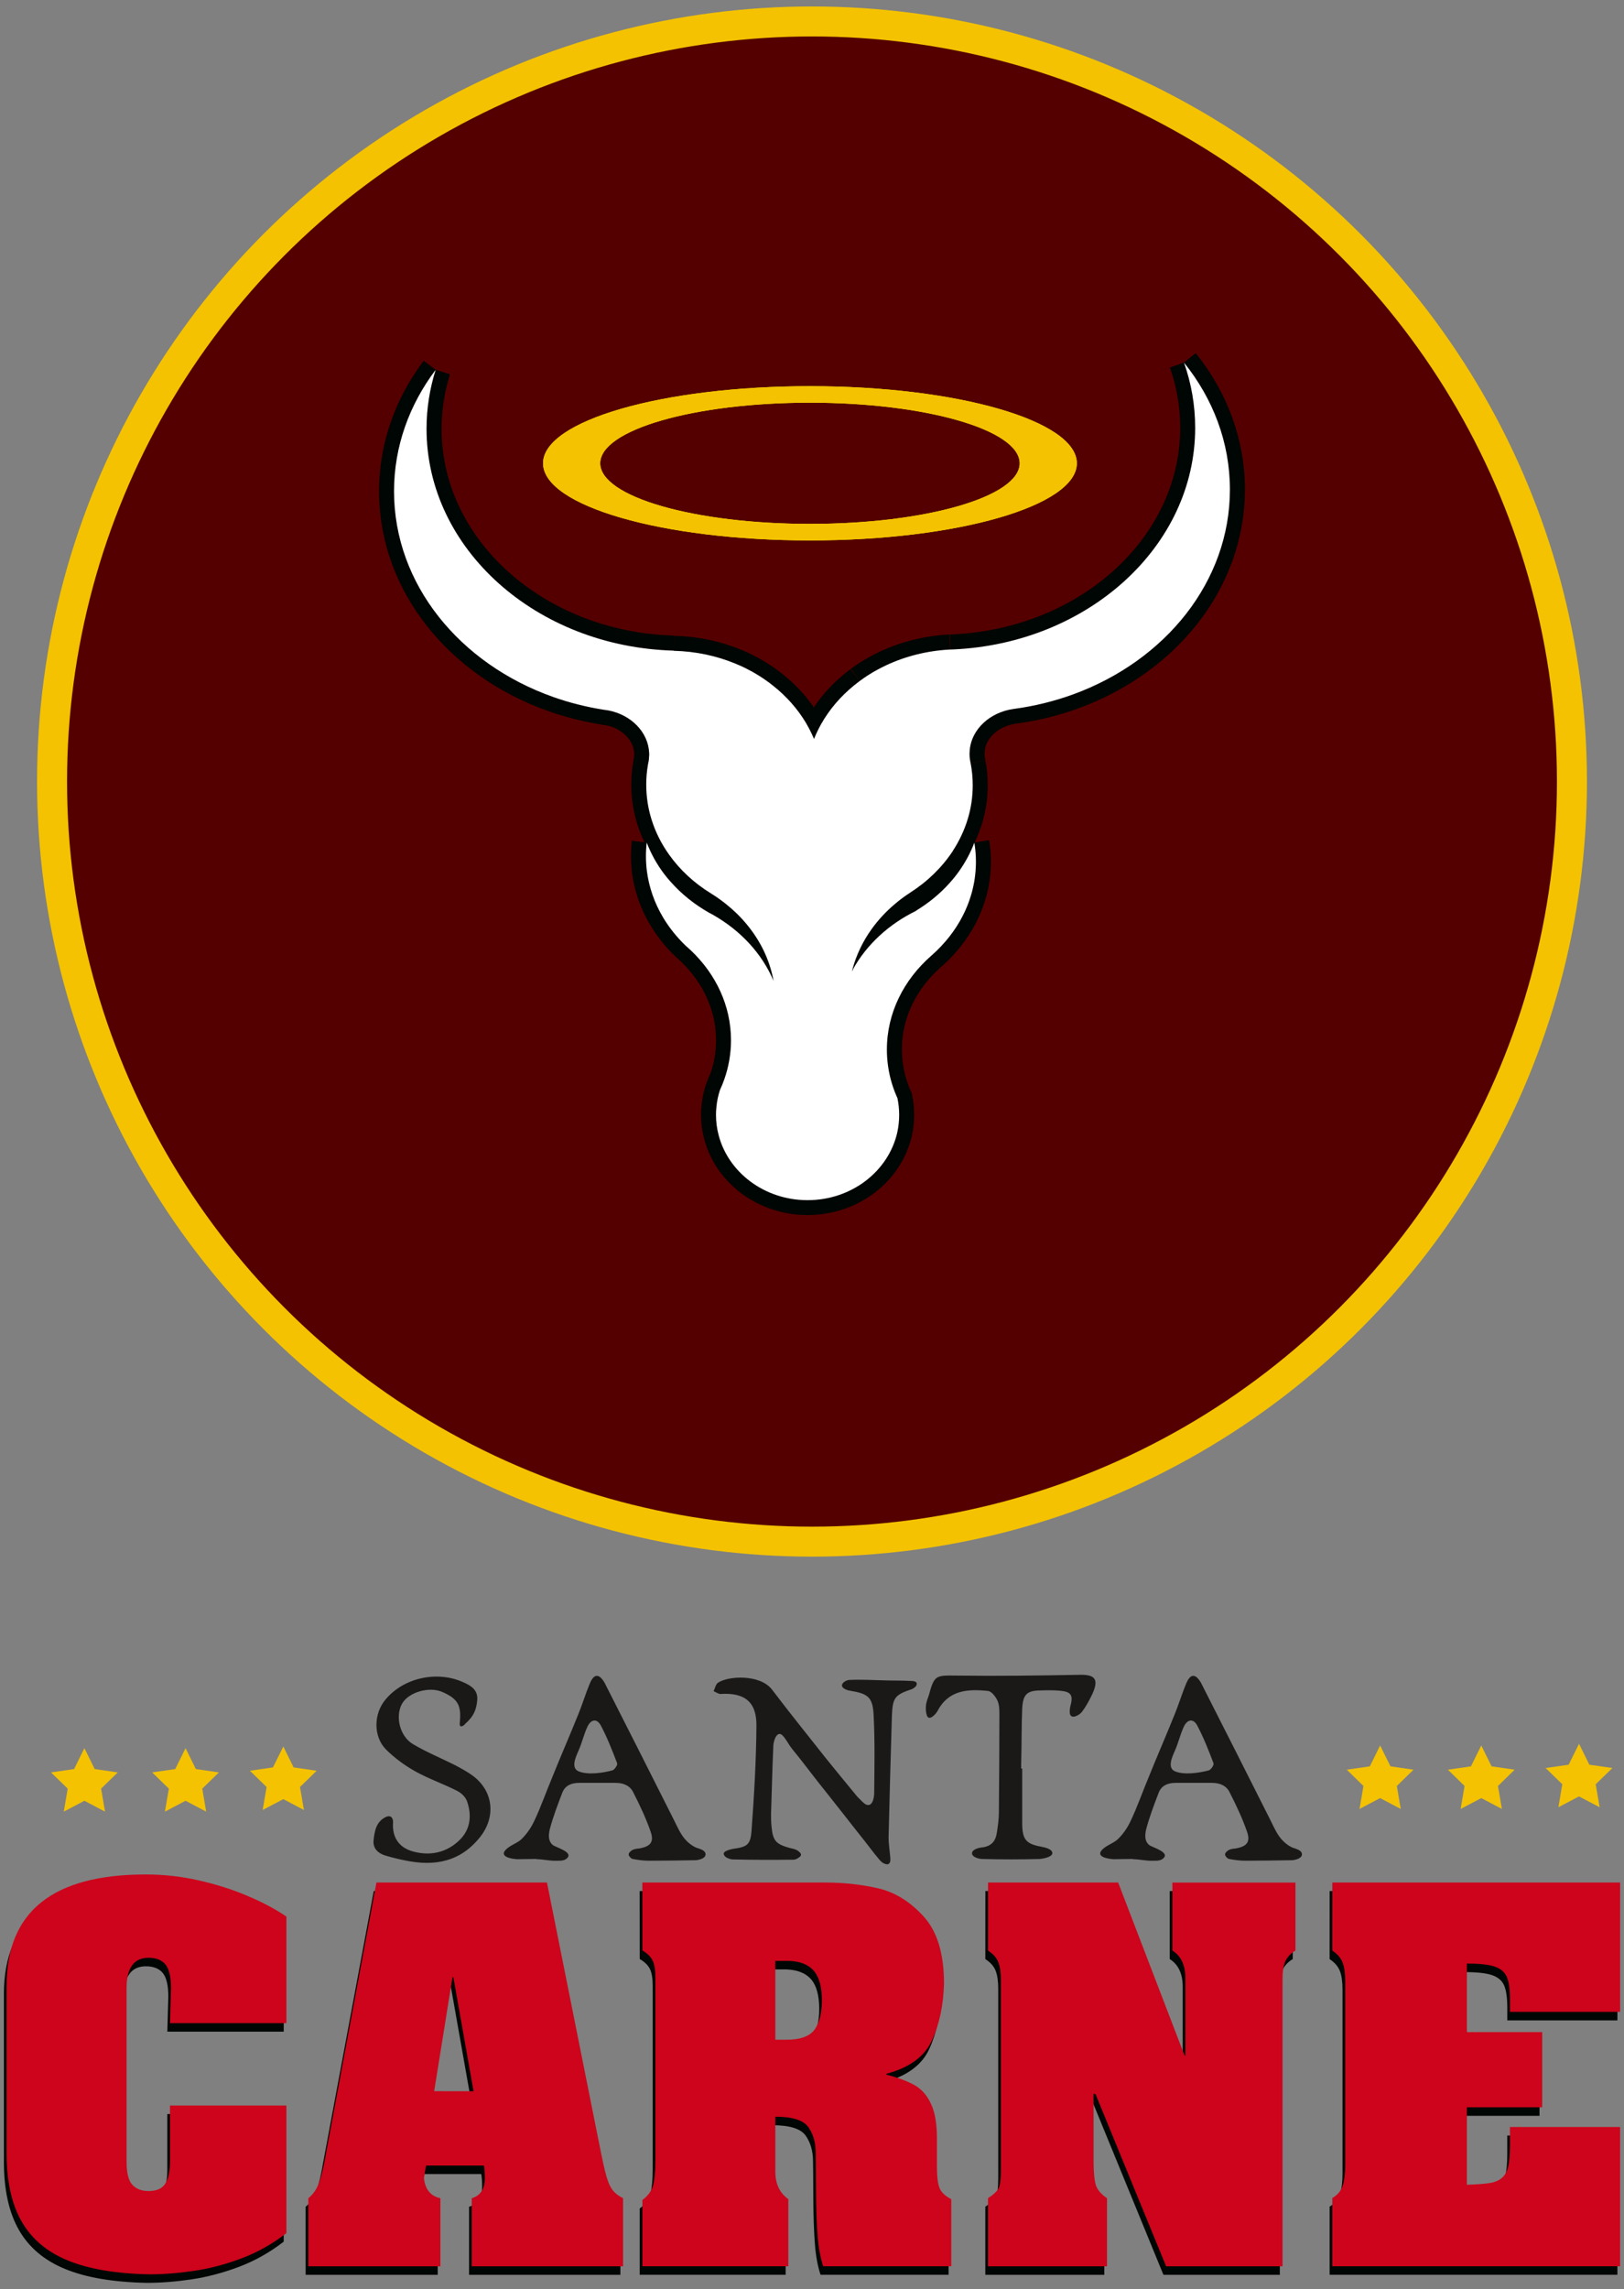 <?xml version="1.0" encoding="UTF-8" standalone="no"?>
<!-- Created with Inkscape (http://www.inkscape.org/) -->

<svg
   xmlns:dc="http://purl.org/dc/elements/1.1/"
   xmlns:cc="http://creativecommons.org/ns#"
   xmlns:rdf="http://www.w3.org/1999/02/22-rdf-syntax-ns#"
   xmlns:svg="http://www.w3.org/2000/svg"
   xmlns="http://www.w3.org/2000/svg"
   xmlns:sodipodi="http://sodipodi.sourceforge.net/DTD/sodipodi-0.dtd"
   xmlns:inkscape="http://www.inkscape.org/namespaces/inkscape"
   width="74.5mm"
   height="105mm"
   viewBox="0 0 74.5 105"
   version="1.1"
   id="svg1002"
   inkscape:version="0.92.3 (2405546, 2018-03-11)"
   sodipodi:docname="logo1.svg">
  <rect x="0" y="0" width="74.5" height="105" fill="#808080" stroke="none"/>
  <defs
     id="defs996" />
  <sodipodi:namedview
     id="base"
     pagecolor="#ffffff"
     bordercolor="#666666"
     borderopacity="1.0"
     inkscape:pageopacity="0.0"
     inkscape:pageshadow="2"
     inkscape:zoom="1.4"
     inkscape:cx="84.39235"
     inkscape:cy="152.5507"
     inkscape:document-units="mm"
     inkscape:current-layer="layer1"
     showgrid="false"
     inkscape:window-width="1920"
     inkscape:window-height="1011"
     inkscape:window-x="0"
     inkscape:window-y="0"
     inkscape:window-maximized="1"
     showborder="false"
     units="mm" />
  <g
     inkscape:label="Camada 1"
     inkscape:groupmode="layer"
     id="layer1"
     transform="translate(0,-192)">
    <g
       id="g917"
       transform="translate(-67.75,131.972)">
      <g
         inkscape:export-ydpi="300"
         inkscape:export-xdpi="300"
         transform="translate(35.657)"
         id="g1704">
        <path
           inkscape:connector-curvature="0"
           id="path76"
           style="fill:#000603;fill-rule:evenodd;stroke-width:0.265"
           d="m 39.769,153.211 0.045,-1.605 c 0,-0.51 -0.082,-0.869 -0.247,-1.078 -0.168,-0.209 -0.428,-0.315 -0.781,-0.315 -0.671,0 -1.01,0.466 -1.01,1.393 v 7.951 c 0,0.524 0.089,0.88 0.267,1.071 0.178,0.188 0.425,0.284 0.743,0.284 0.373,0 0.63,-0.116 0.77,-0.346 0.14,-0.229 0.212,-0.568 0.212,-1.01 v -2.567 h 5.34 v 5.853 c -0.633,0.49 -1.314,0.876 -2.05,1.154 -0.736,0.277 -1.462,0.469 -2.177,0.575 -0.715,0.106 -1.4,0.161 -2.054,0.161 -1.533,-0.031 -2.776,-0.24 -3.738,-0.633 -0.958,-0.39 -1.667,-0.989 -2.129,-1.794 -0.459,-0.804 -0.688,-1.845 -0.688,-3.118 v -7.701 c 0,-3.396 2.129,-5.094 6.387,-5.094 0.818,0 1.626,0.089 2.427,0.271 0.804,0.181 1.547,0.418 2.228,0.708 0.685,0.287 1.284,0.606 1.794,0.952 v 4.888 z m 17.293,-6.449 2.283,11.419 c 0.168,0.856 0.295,1.465 0.383,1.828 0.089,0.363 0.188,0.63 0.305,0.801 0.113,0.171 0.287,0.315 0.52,0.428 v 3.125 h -6.942 v -3.122 c 0.401,-0.116 0.599,-0.424 0.599,-0.924 0,-0.246 -0.014,-0.438 -0.041,-0.575 h -2.653 c -0.007,0.027 -0.041,0.219 -0.099,0.575 0.058,0.524 0.311,0.829 0.756,0.924 v 3.122 h -6.059 v -3.122 c 0.219,-0.174 0.387,-0.418 0.5,-0.733 0.109,-0.315 0.212,-0.739 0.301,-1.277 l 2.324,-12.47 z m -3.368,9.571 -0.924,-5.217 -0.041,-0.02 -0.842,5.237 z m 7.743,-9.571 h 8.383 c 0.839,0 1.643,0.086 2.413,0.26 0.773,0.175 1.475,0.602 2.102,1.29 0.63,0.685 0.941,1.715 0.941,3.088 -0.027,0.992 -0.212,1.858 -0.551,2.598 -0.335,0.743 -1.034,1.256 -2.095,1.537 v 0.037 c 0.561,0.144 0.999,0.312 1.318,0.496 0.318,0.188 0.565,0.476 0.739,0.863 0.178,0.383 0.264,0.91 0.264,1.581 v 1.311 c 0,0.411 0.038,0.715 0.11,0.924 0.072,0.205 0.253,0.387 0.548,0.537 v 3.077 h -5.874 c -0.13,-0.387 -0.219,-0.863 -0.26,-1.42 -0.044,-0.562 -0.068,-1.273 -0.072,-2.139 -0.003,-0.866 -0.007,-1.417 -0.014,-1.657 0,-0.455 -0.113,-0.846 -0.335,-1.164 -0.226,-0.318 -0.729,-0.479 -1.516,-0.479 v 2.526 c 0,0.551 0.199,0.972 0.596,1.256 v 3.077 h -6.695 v -3.04 c 0.257,-0.185 0.421,-0.411 0.493,-0.678 0.068,-0.267 0.103,-0.643 0.103,-1.133 v -0.325 -8.075 c 0,-0.332 -0.041,-0.589 -0.123,-0.763 -0.079,-0.175 -0.24,-0.332 -0.472,-0.469 z m 6.1,3.594 v 3.615 h 0.514 c 0.637,0 1.068,-0.157 1.29,-0.469 0.223,-0.315 0.332,-0.76 0.332,-1.338 0,-0.613 -0.123,-1.061 -0.366,-1.349 -0.243,-0.284 -0.619,-0.438 -1.133,-0.459 z m 9.759,-3.594 h 5.969 l 3.043,7.928 h 0.041 v -3.536 c 0,-0.599 -0.199,-1.023 -0.596,-1.273 v -3.118 h 5.645 v 3.118 c -0.229,0.14 -0.383,0.308 -0.466,0.5 -0.086,0.192 -0.127,0.462 -0.127,0.815 v 13.168 h -5.34 l -3.242,-7.907 h -0.086 v 3.057 c 0,0.514 0.034,0.88 0.099,1.106 0.065,0.222 0.236,0.431 0.517,0.619 v 3.125 h -5.459 v -3.125 c 0.236,-0.151 0.39,-0.291 0.472,-0.428 0.079,-0.133 0.12,-0.425 0.12,-0.866 v -8.171 -0.534 c 0,-0.335 -0.037,-0.609 -0.116,-0.815 -0.075,-0.205 -0.236,-0.387 -0.476,-0.544 z m 15.793,0 h 13.202 v 5.932 h -5.052 v -0.572 c 0,-0.462 -0.048,-0.804 -0.144,-1.03 -0.099,-0.226 -0.284,-0.383 -0.562,-0.476 -0.274,-0.093 -0.698,-0.137 -1.27,-0.137 v 3.142 h 3.454 v 3.45 h -3.454 v 3.553 c 0.469,-0.017 0.815,-0.041 1.044,-0.079 0.226,-0.034 0.411,-0.11 0.551,-0.226 0.14,-0.113 0.24,-0.287 0.294,-0.52 0.058,-0.233 0.086,-0.565 0.086,-1.003 v -0.822 h 5.052 v 6.387 H 93.088 v -3.125 c 0.25,-0.151 0.411,-0.346 0.483,-0.589 0.072,-0.239 0.109,-0.544 0.109,-0.91 v -0.226 -8.232 c 0,-0.36 -0.041,-0.644 -0.12,-0.849 -0.079,-0.205 -0.236,-0.39 -0.473,-0.548 z" />
        <path
           inkscape:connector-curvature="0"
           id="path78"
           style="fill:#cd041b;fill-rule:evenodd;stroke-width:0.265"
           d="m 39.892,152.82 0.045,-1.605 c 0,-0.51 -0.082,-0.869 -0.247,-1.078 -0.168,-0.209 -0.428,-0.315 -0.781,-0.315 -0.671,0 -1.01,0.466 -1.01,1.393 v 7.951 c 0,0.524 0.089,0.88 0.267,1.071 0.178,0.188 0.425,0.284 0.743,0.284 0.373,0 0.63,-0.116 0.77,-0.346 0.14,-0.229 0.212,-0.568 0.212,-1.01 v -2.567 h 5.34 v 5.853 c -0.633,0.49 -1.314,0.876 -2.05,1.154 -0.736,0.277 -1.462,0.469 -2.177,0.575 -0.715,0.106 -1.4,0.161 -2.054,0.161 -1.533,-0.031 -2.776,-0.24 -3.738,-0.633 -0.958,-0.39 -1.667,-0.989 -2.129,-1.794 -0.459,-0.804 -0.688,-1.845 -0.688,-3.118 v -7.701 c 0,-3.396 2.129,-5.094 6.387,-5.094 0.818,0 1.626,0.089 2.427,0.271 0.804,0.181 1.547,0.418 2.228,0.708 0.685,0.287 1.284,0.606 1.794,0.952 v 4.888 z m 17.293,-6.449 2.283,11.419 c 0.168,0.856 0.295,1.465 0.383,1.828 0.089,0.363 0.188,0.63 0.305,0.801 0.113,0.171 0.287,0.315 0.52,0.428 v 3.125 h -6.942 v -3.122 c 0.401,-0.116 0.599,-0.424 0.599,-0.924 0,-0.246 -0.014,-0.438 -0.041,-0.575 h -2.653 c -0.007,0.027 -0.041,0.219 -0.099,0.575 0.058,0.524 0.311,0.829 0.756,0.924 v 3.122 h -6.059 v -3.122 c 0.219,-0.174 0.387,-0.418 0.5,-0.733 0.109,-0.315 0.212,-0.739 0.301,-1.277 l 2.324,-12.47 z m -3.368,9.571 -0.924,-5.217 -0.041,-0.021 -0.842,5.237 z m 7.743,-9.571 h 8.383 c 0.839,0 1.643,0.086 2.413,0.26 0.773,0.175 1.475,0.602 2.102,1.29 0.63,0.685 0.941,1.715 0.941,3.088 -0.027,0.992 -0.212,1.858 -0.551,2.598 -0.335,0.743 -1.034,1.256 -2.095,1.537 v 0.037 c 0.561,0.144 0.999,0.312 1.318,0.496 0.318,0.188 0.565,0.476 0.739,0.863 0.178,0.383 0.264,0.91 0.264,1.581 v 1.311 c 0,0.411 0.038,0.715 0.11,0.924 0.072,0.205 0.253,0.387 0.548,0.537 v 3.077 h -5.874 c -0.13,-0.387 -0.219,-0.863 -0.26,-1.42 -0.044,-0.562 -0.068,-1.273 -0.072,-2.139 -0.003,-0.866 -0.007,-1.417 -0.014,-1.657 0,-0.455 -0.113,-0.846 -0.335,-1.164 -0.226,-0.318 -0.729,-0.479 -1.516,-0.479 v 2.526 c 0,0.551 0.199,0.972 0.596,1.256 v 3.077 h -6.695 v -3.04 c 0.257,-0.185 0.421,-0.411 0.493,-0.678 0.068,-0.267 0.103,-0.643 0.103,-1.133 v -0.325 -8.075 c 0,-0.332 -0.041,-0.589 -0.123,-0.763 -0.079,-0.175 -0.24,-0.332 -0.472,-0.469 z m 6.1,3.594 v 3.615 h 0.514 c 0.637,0 1.068,-0.157 1.29,-0.469 0.223,-0.315 0.332,-0.76 0.332,-1.338 0,-0.613 -0.123,-1.061 -0.366,-1.349 -0.243,-0.284 -0.619,-0.438 -1.133,-0.459 z m 9.759,-3.594 h 5.969 l 3.043,7.928 h 0.041 v -3.536 c 0,-0.599 -0.199,-1.023 -0.596,-1.273 v -3.118 h 5.645 v 3.118 c -0.229,0.14 -0.383,0.308 -0.466,0.5 -0.086,0.192 -0.127,0.462 -0.127,0.815 v 13.168 h -5.34 l -3.242,-7.907 h -0.086 v 3.057 c 0,0.514 0.034,0.88 0.099,1.106 0.065,0.222 0.236,0.431 0.517,0.619 v 3.125 h -5.459 v -3.125 c 0.236,-0.151 0.39,-0.291 0.472,-0.428 0.079,-0.134 0.12,-0.425 0.12,-0.866 v -8.171 -0.534 c 0,-0.335 -0.037,-0.609 -0.116,-0.815 -0.075,-0.205 -0.236,-0.387 -0.476,-0.544 z m 15.793,0 h 13.202 v 5.932 h -5.052 v -0.572 c 0,-0.462 -0.048,-0.804 -0.144,-1.03 -0.099,-0.226 -0.284,-0.383 -0.562,-0.476 -0.274,-0.093 -0.698,-0.137 -1.27,-0.137 v 3.142 h 3.454 v 3.45 h -3.454 v 3.553 c 0.469,-0.017 0.815,-0.041 1.044,-0.079 0.226,-0.034 0.411,-0.11 0.551,-0.226 0.14,-0.113 0.24,-0.287 0.294,-0.52 0.058,-0.233 0.086,-0.565 0.086,-1.003 v -0.822 h 5.052 v 6.387 H 93.211 v -3.125 c 0.25,-0.151 0.411,-0.346 0.483,-0.589 0.072,-0.239 0.109,-0.544 0.109,-0.91 v -0.226 -8.232 c 0,-0.36 -0.041,-0.644 -0.12,-0.849 -0.079,-0.205 -0.236,-0.39 -0.473,-0.548 z" />
        <path
           inkscape:connector-curvature="0"
           id="path80"
           style="fill:#1b1918;fill-rule:evenodd;stroke-width:0.265"
           d="m 53.249,139.205 c 0.012,0 0.012,0 0.012,0 0.071,0 0.141,-0.07 0.176,-0.117 0.176,-0.153 0.317,-0.317 0.411,-0.517 0.094,-0.2 0.129,-0.411 0.141,-0.623 0.012,-0.446 -0.341,-0.634 -0.67,-0.775 -1.198,-0.529 -2.713,-0.188 -3.536,0.799 -0.552,0.646 -0.575,1.691 0.012,2.291 0.399,0.399 0.869,0.74 1.351,1.01 0.611,0.341 1.269,0.564 1.891,0.881 0.2,0.094 0.411,0.282 0.481,0.493 0.223,0.635 0.164,1.28 -0.341,1.774 -0.587,0.576 -1.339,0.74 -2.126,0.529 -0.646,-0.176 -0.975,-0.635 -0.928,-1.339 0.012,-0.2 -0.106,-0.352 -0.329,-0.247 -0.446,0.212 -0.517,0.646 -0.564,1.069 -0.035,0.376 0.2,0.587 0.517,0.693 0.317,0.094 0.635,0.176 0.951,0.235 1.351,0.282 2.538,0.047 3.43,-1.092 0.717,-0.916 0.599,-2.079 -0.329,-2.784 -0.27,-0.2 -0.576,-0.364 -0.869,-0.517 -0.634,-0.317 -1.292,-0.587 -1.903,-0.951 -0.599,-0.364 -0.81,-1.268 -0.493,-1.844 0.294,-0.529 1.245,-0.811 1.856,-0.54 0.693,0.305 0.869,0.599 0.799,1.351 0,0.059 -0.035,0.223 0.059,0.223 z m 11.042,5.662 c -0.082,-0.035 -0.164,-0.07 -0.223,-0.082 -0.188,-0.071 -0.341,-0.188 -0.482,-0.329 -0.258,-0.258 -0.411,-0.623 -0.575,-0.952 -1.057,-2.103 -2.115,-4.194 -3.183,-6.296 -0.07,-0.118 -0.2,-0.317 -0.352,-0.317 -0.176,0 -0.282,0.247 -0.341,0.388 -0.188,0.458 -0.329,0.928 -0.517,1.386 -0.388,0.963 -0.799,1.903 -1.186,2.866 -0.282,0.67 -0.517,1.351 -0.822,1.997 -0.153,0.329 -0.352,0.623 -0.611,0.869 -0.2,0.176 -0.482,0.258 -0.681,0.446 -0.364,0.341 0.235,0.446 0.505,0.458 0.07,0 0.881,-0.012 0.881,-0.012 0,0 0,0.012 0,0.012 0.305,0 0.599,0.082 0.904,0.07 0.153,0 0.329,0.012 0.458,-0.082 0.411,-0.305 -0.493,-0.529 -0.623,-0.646 -0.211,-0.188 -0.188,-0.458 -0.129,-0.717 0.153,-0.575 0.364,-1.128 0.576,-1.68 0.129,-0.329 0.423,-0.446 0.763,-0.446 0.564,0 1.128,0 1.692,0 0.364,0 0.669,0.141 0.81,0.458 0.294,0.575 0.576,1.174 0.787,1.785 0.164,0.47 -0.012,0.669 -0.505,0.763 -0.118,0.012 -0.235,0.024 -0.329,0.07 -0.082,0.047 -0.176,0.129 -0.176,0.212 0,0.059 0.094,0.176 0.176,0.2 0.247,0.047 0.493,0.082 0.752,0.082 0.717,0 1.445,-0.012 2.161,-0.023 0.141,-0.012 0.411,-0.082 0.435,-0.235 0.024,-0.118 -0.059,-0.188 -0.164,-0.247 z m -4.1,-3.642 c -0.435,0.118 -1.128,0.223 -1.551,0.047 -0.376,-0.153 -0.129,-0.669 -0.012,-0.94 0.164,-0.364 0.247,-0.752 0.411,-1.104 0.164,-0.352 0.435,-0.388 0.611,-0.07 0.294,0.552 0.529,1.151 0.752,1.739 0.035,0.082 -0.117,0.294 -0.211,0.329 z m 13.685,-4.1 c -0.376,-0.024 -0.74,-0.012 -1.104,-0.024 -0.576,-0.012 -1.14,-0.047 -1.703,-0.023 -0.2,0 -0.517,0.235 -0.247,0.399 0.07,0.047 0.176,0.082 0.258,0.094 0.846,0.141 1.057,0.294 1.092,1.163 0.059,1.175 0.035,2.349 0.024,3.524 0,0.176 -0.059,0.611 -0.317,0.552 -0.094,-0.012 -0.164,-0.094 -0.235,-0.153 -0.082,-0.094 -0.188,-0.176 -0.27,-0.282 -0.458,-0.552 -0.916,-1.116 -1.374,-1.68 -0.834,-1.057 -1.68,-2.103 -2.49,-3.172 -0.552,-0.717 -2.009,-0.634 -2.478,-0.317 -0.106,0.07 -0.141,0.258 -0.2,0.387 0.106,0.047 0.211,0.129 0.317,0.129 1.093,-0.07 1.656,0.352 1.645,1.457 -0.012,1.597 -0.106,3.195 -0.223,4.793 -0.047,0.681 -0.2,0.763 -0.869,0.857 -0.106,0.024 -0.247,0.059 -0.341,0.118 -0.141,0.094 -0.035,0.223 0.07,0.282 0.082,0.047 0.2,0.082 0.282,0.082 0.928,0.023 1.844,0.023 2.772,0.012 0.106,0 0.211,-0.059 0.294,-0.129 0.129,-0.094 0.024,-0.2 -0.07,-0.27 -0.129,-0.094 -0.258,-0.106 -0.399,-0.141 -0.623,-0.176 -0.764,-0.329 -0.822,-0.975 -0.024,-0.188 -0.024,-0.388 -0.024,-0.587 0.035,-1.046 0.059,-2.103 0.106,-3.148 0.012,-0.211 0.176,-0.717 0.435,-0.435 0.141,0.152 0.235,0.341 0.352,0.505 0.129,0.176 0.27,0.341 0.411,0.517 0.282,0.364 0.564,0.728 0.846,1.092 0.294,0.364 0.576,0.728 0.857,1.081 0.294,0.376 0.576,0.728 0.858,1.092 0.294,0.364 0.575,0.729 0.857,1.093 0.035,0.047 0.07,0.094 0.106,0.129 0.094,0.117 0.176,0.235 0.294,0.317 0.2,0.118 0.364,0.106 0.352,-0.188 -0.024,-0.329 -0.082,-0.646 -0.082,-0.975 0.047,-1.868 0.094,-3.747 0.153,-5.615 0.035,-0.811 0.153,-0.928 0.916,-1.186 0.082,-0.035 0.223,-0.129 0.223,-0.235 0.012,-0.129 -0.176,-0.141 -0.27,-0.141 z m 5.11,4.018 c -0.012,0 -0.023,0 -0.047,0 0,-0.071 0,-0.141 0,-0.212 0.024,-0.846 0.012,-1.703 0.047,-2.549 0.035,-0.658 0.235,-0.822 0.869,-0.822 0.282,-0.012 0.575,-0.012 0.857,0.012 0.529,0.047 0.623,0.211 0.482,0.717 -0.024,0.094 -0.035,0.223 -0.024,0.317 0.047,0.317 0.447,0.082 0.552,-0.059 0.2,-0.258 0.352,-0.552 0.493,-0.846 0.294,-0.67 0.106,-0.881 -0.634,-0.857 -1.88,0.035 -3.748,0.059 -5.615,0.035 -0.952,-0.012 -1.01,-0.024 -1.268,0.916 -0.047,0.129 -0.094,0.258 -0.118,0.387 -0.024,0.153 -0.024,0.341 0.024,0.493 0.082,0.329 0.399,0 0.493,-0.164 0.505,-0.975 1.398,-1.022 2.314,-0.928 0.165,0.012 0.352,0.258 0.435,0.435 0.094,0.2 0.094,0.447 0.094,0.67 0,1.492 -0.012,2.984 -0.024,4.464 0,0.317 -0.047,0.623 -0.094,0.94 -0.059,0.388 -0.258,0.623 -0.693,0.67 -0.141,0.012 -0.458,0.094 -0.446,0.282 0.024,0.176 0.341,0.247 0.47,0.247 0.881,0.024 1.762,0.024 2.643,0 0.129,-0.012 0.646,-0.094 0.564,-0.317 -0.047,-0.153 -0.364,-0.223 -0.505,-0.247 -0.681,-0.129 -0.857,-0.317 -0.869,-1.022 0,-0.858 0,-1.703 0,-2.561 z m 12.664,3.724 c -0.082,-0.035 -0.164,-0.07 -0.223,-0.082 -0.188,-0.071 -0.341,-0.188 -0.482,-0.329 -0.258,-0.258 -0.411,-0.623 -0.575,-0.952 -1.057,-2.103 -2.115,-4.194 -3.183,-6.296 -0.07,-0.118 -0.2,-0.317 -0.352,-0.317 -0.176,0 -0.282,0.247 -0.341,0.388 -0.188,0.458 -0.329,0.928 -0.517,1.386 -0.388,0.963 -0.799,1.903 -1.186,2.866 -0.282,0.67 -0.517,1.351 -0.822,1.997 -0.153,0.329 -0.352,0.623 -0.611,0.869 -0.2,0.176 -0.482,0.258 -0.681,0.446 -0.364,0.341 0.235,0.446 0.505,0.458 0.07,0 0.881,-0.012 0.881,-0.012 0,0 0,0.012 0,0.012 0.305,0 0.599,0.082 0.904,0.07 0.153,0 0.329,0.012 0.458,-0.082 0.411,-0.305 -0.493,-0.529 -0.623,-0.646 -0.211,-0.188 -0.188,-0.458 -0.129,-0.717 0.153,-0.575 0.364,-1.128 0.576,-1.68 0.129,-0.329 0.423,-0.446 0.763,-0.446 0.564,0 1.128,0 1.692,0 0.364,0 0.669,0.141 0.81,0.458 0.294,0.575 0.576,1.174 0.787,1.785 0.164,0.47 -0.012,0.669 -0.505,0.763 -0.118,0.012 -0.235,0.024 -0.329,0.07 -0.082,0.047 -0.176,0.129 -0.176,0.212 0,0.059 0.094,0.176 0.176,0.2 0.247,0.047 0.493,0.082 0.752,0.082 0.717,0 1.445,-0.012 2.161,-0.023 0.141,-0.012 0.411,-0.082 0.435,-0.235 0.024,-0.118 -0.059,-0.188 -0.164,-0.247 z m -4.1,-3.642 c -0.435,0.118 -1.128,0.223 -1.551,0.047 -0.376,-0.153 -0.129,-0.669 -0.012,-0.94 0.164,-0.364 0.247,-0.752 0.411,-1.104 0.164,-0.352 0.435,-0.388 0.611,-0.07 0.294,0.552 0.529,1.151 0.752,1.739 0.035,0.082 -0.117,0.294 -0.211,0.329 z" />
        <path
           inkscape:connector-curvature="0"
           id="path82"
           style="fill:#f4c200;fill-rule:evenodd;stroke-width:0.265"
           d="m 35.965,140.208 0.473,0.959 1.058,0.153 -0.765,0.745 0.18,1.054 -0.946,-0.498 -0.946,0.498 0.18,-1.054 -0.765,-0.745 1.058,-0.153 z" />
        <path
           inkscape:connector-curvature="0"
           id="path84"
           style="fill:#f4c200;fill-rule:evenodd;stroke-width:0.265"
           d="m 45.09,140.132 0.473,0.959 1.057,0.153 -0.765,0.745 0.18,1.054 -0.946,-0.497 -0.946,0.497 0.18,-1.054 -0.766,-0.745 1.058,-0.153 z" />
        <path
           inkscape:connector-curvature="0"
           id="path86"
           style="fill:#f4c200;fill-rule:evenodd;stroke-width:0.265"
           d="m 40.605,140.208 0.473,0.959 1.058,0.153 -0.765,0.745 0.18,1.054 -0.946,-0.498 -0.946,0.498 0.18,-1.054 -0.765,-0.745 1.058,-0.153 z" />
        <path
           inkscape:connector-curvature="0"
           id="path88"
           style="fill:#f4c200;fill-rule:evenodd;stroke-width:0.265"
           d="m 95.406,140.084 0.474,0.958 1.057,0.154 -0.765,0.746 0.18,1.054 -0.946,-0.498 -0.946,0.498 0.18,-1.054 -0.764,-0.746 1.057,-0.154 z" />
        <path
           inkscape:connector-curvature="0"
           id="path90"
           style="fill:#f4c200;fill-rule:evenodd;stroke-width:0.265"
           d="m 104.53,140.007 0.473,0.959 1.057,0.153 -0.765,0.745 0.18,1.054 -0.946,-0.497 -0.946,0.497 0.18,-1.054 -0.765,-0.745 1.057,-0.153 z" />
        <path
           inkscape:connector-curvature="0"
           id="path92"
           style="fill:#f4c200;fill-rule:evenodd;stroke-width:0.265"
           d="m 100.046,140.084 0.473,0.958 1.057,0.154 -0.765,0.746 0.18,1.054 -0.945,-0.498 -0.946,0.498 0.179,-1.054 -0.764,-0.746 1.057,-0.154 z" />
      </g>
      <g
         inkscape:export-ydpi="300"
         inkscape:export-xdpi="300"
         transform="translate(33.587)"
         id="g1746">
        <circle
           inkscape:export-ydpi="300"
           inkscape:export-xdpi="300"
           style="fill:#550000;fill-opacity:1;stroke:#f4c200;stroke-width:1.376;stroke-miterlimit:4;stroke-dasharray:none;stroke-opacity:1"
           id="path1643"
           cx="71.413"
           cy="95.874"
           r="34.862" />
        <g
           inkscape:export-ydpi="300"
           inkscape:export-xdpi="300"
           id="g1687"
           transform="translate(-0.352,-1.554)"
           style="stroke-width:1.376;stroke-miterlimit:4;stroke-dasharray:none">
          <path
             d="m 81.293,82.831 c 0,-1.535 -4.308,-2.78 -9.622,-2.78 -5.314,0 -9.622,1.244 -9.622,2.78 0,1.535 4.308,2.78 9.622,2.78 5.315,0 9.622,-1.245 9.622,-2.78 z m -9.622,-3.536 c 6.761,0 12.243,1.583 12.243,3.536 0,1.954 -5.482,3.537 -12.243,3.537 -6.762,0 -12.243,-1.583 -12.243,-3.537 0,-1.953 5.482,-3.536 12.243,-3.536 z"
             style="fill:#ffff00;fill-rule:evenodd;stroke-width:1.376;stroke-miterlimit:4;stroke-dasharray:none"
             id="path4"
             inkscape:connector-curvature="0" />
          <path
             d="m 73.599,106.133 0.022,-0.094 0.004,-0.011 c 0.178,-0.66 0.476,-1.276 0.875,-1.833 0.302,-0.423 0.664,-0.814 1.075,-1.159 0.216,-0.184 0.449,-0.356 0.696,-0.515"
             style="fill:none;stroke:#000603;stroke-width:1.376;stroke-linecap:butt;stroke-linejoin:miter;stroke-miterlimit:4;stroke-dasharray:none"
             id="path8"
             inkscape:connector-curvature="0" />
          <path
             d="m 75.652,111.866 0.018,0.016"
             style="fill:none;stroke:#000603;stroke-width:1.376;stroke-linecap:butt;stroke-linejoin:miter;stroke-miterlimit:4;stroke-dasharray:none"
             id="path10"
             inkscape:connector-curvature="0" />
          <path
             d="m 76.555,103.347 -0.007,0.004 c -1.261,0.613 -2.279,1.557 -2.906,2.691 l -0.002,0.012 -0.042,0.078"
             style="fill:none;stroke:#000603;stroke-width:1.376;stroke-linecap:butt;stroke-linejoin:miter;stroke-miterlimit:4;stroke-dasharray:none"
             id="path12"
             inkscape:connector-curvature="0" />
          <path
             d="m 75.371,111.059 c 0.073,0.276 0.166,0.546 0.279,0.807 h 0.002 l 0.032,0.072"
             style="fill:none;stroke:#000603;stroke-width:1.376;stroke-linecap:butt;stroke-linejoin:miter;stroke-miterlimit:4;stroke-dasharray:none"
             id="path14"
             inkscape:connector-curvature="0" />
          <path
             d="m 77.225,105.421 c -1.253,1.102 -2.025,2.619 -2.025,4.291 0,0.464 0.06,0.911 0.17,1.345"
             style="fill:none;stroke:#000603;stroke-width:1.376;stroke-linecap:butt;stroke-linejoin:miter;stroke-miterlimit:4;stroke-dasharray:none"
             id="path16"
             inkscape:connector-curvature="0" />
          <path
             d="m 67.127,102.556 c 0.304,0.187 0.586,0.393 0.85,0.619 0.363,0.306 0.687,0.648 0.966,1.017 0.533,0.704 0.902,1.51 1.059,2.377"
             style="fill:none;stroke:#000603;stroke-width:1.376;stroke-linecap:butt;stroke-linejoin:miter;stroke-miterlimit:4;stroke-dasharray:none"
             id="path18"
             inkscape:connector-curvature="0" />
          <path
             d="m 70.002,106.571 v -0.002 c -0.529,-1.252 -1.514,-2.313 -2.782,-3.03"
             style="fill:none;stroke:#000603;stroke-width:1.376;stroke-linecap:butt;stroke-linejoin:miter;stroke-miterlimit:4;stroke-dasharray:none"
             id="path20"
             inkscape:connector-curvature="0" />
          <path
             d="m 67.74,111.089 c -0.057,0.163 -0.121,0.324 -0.197,0.481"
             style="fill:none;stroke:#000603;stroke-width:1.376;stroke-linecap:butt;stroke-linejoin:miter;stroke-miterlimit:4;stroke-dasharray:none"
             id="path22"
             inkscape:connector-curvature="0" />
          <path
             d="m 66.22,105.179 c 1.137,1.086 1.831,2.528 1.831,4.112 0,0.625 -0.109,1.228 -0.308,1.795"
             style="fill:none;stroke:#000603;stroke-width:1.376;stroke-linecap:butt;stroke-linejoin:miter;stroke-miterlimit:4;stroke-dasharray:none"
             id="path24"
             inkscape:connector-curvature="0" />
          <path
             d="m 65.414,91.43 c 1.014,0.023 1.974,0.231 2.835,0.588 0.159,0.063 0.314,0.135 0.466,0.209 0.111,0.056 0.221,0.114 0.331,0.174 0.194,0.112 0.385,0.228 0.566,0.356 0.126,0.087 0.247,0.176 0.365,0.272 0.613,0.484 1.127,1.063 1.512,1.71 0.053,0.088 0.102,0.176 0.15,0.268 0.079,0.152 0.153,0.308 0.219,0.466"
             style="fill:none;stroke:#000603;stroke-width:1.376;stroke-linecap:butt;stroke-linejoin:miter;stroke-miterlimit:4;stroke-dasharray:none"
             id="path26"
             inkscape:connector-curvature="0" />
          <path
             d="m 73.956,92.812 -0.26,0.203 c -0.622,0.506 -1.136,1.108 -1.512,1.778 l -0.104,0.191 c -0.082,0.16 -0.154,0.322 -0.222,0.487"
             style="fill:none;stroke:#000603;stroke-width:1.376;stroke-linecap:butt;stroke-linejoin:miter;stroke-miterlimit:4;stroke-dasharray:none"
             id="path28"
             inkscape:connector-curvature="0" />
          <path
             d="m 78.102,91.37 c -1.053,0.054 -2.047,0.308 -2.926,0.719 -0.139,0.065 -0.276,0.134 -0.412,0.207 -0.284,0.155 -0.551,0.327 -0.806,0.515"
             style="fill:none;stroke:#000603;stroke-width:1.376;stroke-linecap:butt;stroke-linejoin:miter;stroke-miterlimit:4;stroke-dasharray:none"
             id="path30"
             inkscape:connector-curvature="0" />
          <path
             d="m 76.537,103.347 0.011,0.004 0.017,0.003"
             style="fill:none;stroke:#000603;stroke-width:1.376;stroke-linecap:butt;stroke-linejoin:miter;stroke-miterlimit:4;stroke-dasharray:none"
             id="path32"
             inkscape:connector-curvature="0" />
          <path
             d="m 78.221,100.618 c -0.496,0.749 -1.157,1.392 -1.95,1.9 l -0.002,0.002"
             style="fill:none;stroke:#000603;stroke-width:1.376;stroke-linecap:butt;stroke-linejoin:miter;stroke-miterlimit:4;stroke-dasharray:none"
             id="path34"
             inkscape:connector-curvature="0" />
          <path
             d="m 79.042,96.58 c 0.064,0.329 0.097,0.665 0.097,1.011 0,0.533 -0.077,1.05 -0.226,1.542 -0.157,0.523 -0.392,1.019 -0.692,1.479"
             style="fill:none;stroke:#000603;stroke-width:1.376;stroke-linecap:butt;stroke-linejoin:miter;stroke-miterlimit:4;stroke-dasharray:none"
             id="path36"
             inkscape:connector-curvature="0" />
          <path
             d="m 78.084,102.072 c 0.15,-0.167 0.291,-0.34 0.418,-0.521 0.295,-0.412 0.536,-0.856 0.71,-1.325"
             style="fill:none;stroke:#000603;stroke-width:1.376;stroke-linecap:butt;stroke-linejoin:miter;stroke-miterlimit:4;stroke-dasharray:none"
             id="path38"
             inkscape:connector-curvature="0" />
          <path
             d="m 76.537,103.347 c 0.586,-0.354 1.106,-0.782 1.545,-1.273"
             style="fill:none;stroke:#000603;stroke-width:1.376;stroke-linecap:butt;stroke-linejoin:miter;stroke-miterlimit:4;stroke-dasharray:none"
             id="path40"
             inkscape:connector-curvature="0" />
          <path
             d="m 79.213,100.226 c 0.049,0.285 0.073,0.577 0.073,0.874 0,0.099 -0.002,0.197 -0.009,0.296 -0.022,0.433 -0.097,0.852 -0.222,1.257 -0.097,0.323 -0.224,0.636 -0.378,0.936 -0.346,0.673 -0.828,1.283 -1.415,1.8 l -0.037,0.033"
             style="fill:none;stroke:#000603;stroke-width:1.376;stroke-linecap:butt;stroke-linejoin:miter;stroke-miterlimit:4;stroke-dasharray:none"
             id="path42"
             inkscape:connector-curvature="0" />
          <path
             d="m 64.243,96.638 0.036,-0.178"
             style="fill:none;stroke:#000603;stroke-width:1.376;stroke-linecap:butt;stroke-linejoin:miter;stroke-miterlimit:4;stroke-dasharray:none"
             id="path44"
             inkscape:connector-curvature="0" />
          <path
             d="m 67.127,102.556 c -0.765,-0.471 -1.417,-1.072 -1.91,-1.767 -0.354,-0.492 -0.626,-1.031 -0.806,-1.602 -0.163,-0.515 -0.249,-1.057 -0.249,-1.619 0,-0.31 0.026,-0.616 0.079,-0.915"
             style="fill:none;stroke:#000603;stroke-width:1.376;stroke-linecap:butt;stroke-linejoin:miter;stroke-miterlimit:4;stroke-dasharray:none"
             id="path46"
             inkscape:connector-curvature="0" />
          <path
             d="m 73.959,92.812 h -0.002"
             style="fill:none;stroke:#000603;stroke-width:1.376;stroke-linecap:butt;stroke-linejoin:miter;stroke-miterlimit:4;stroke-dasharray:none"
             id="path48"
             inkscape:connector-curvature="0" />
          <path
             d="m 67.22,103.539 -0.163,-0.088 -0.016,-0.008 c -0.67,-0.381 -1.263,-0.856 -1.747,-1.406 v -0.002 l -0.003,-7.9e-4 c -0.108,-0.122 -0.21,-0.246 -0.31,-0.374 -0.331,-0.442 -0.602,-0.925 -0.796,-1.436"
             style="fill:none;stroke:#000603;stroke-width:1.376;stroke-linecap:butt;stroke-linejoin:miter;stroke-miterlimit:4;stroke-dasharray:none"
             id="path50"
             inkscape:connector-curvature="0" />
          <path
             d="m 78.221,100.618 v -0.006"
             style="fill:none;stroke:#000603;stroke-width:1.376;stroke-linecap:butt;stroke-linejoin:miter;stroke-miterlimit:4;stroke-dasharray:none"
             id="path52"
             inkscape:connector-curvature="0" />
          <path
             d="m 78.084,102.072 -0.002,0.002"
             style="fill:none;stroke:#000603;stroke-width:1.376;stroke-linecap:butt;stroke-linejoin:miter;stroke-miterlimit:4;stroke-dasharray:none"
             id="path54"
             inkscape:connector-curvature="0" />
          <path
             d="m 64.184,100.221 v 0.004 c -0.024,0.203 -0.035,0.412 -0.035,0.621 0,0.225 0.013,0.446 0.039,0.663 0.049,0.384 0.138,0.757 0.264,1.116 0.123,0.358 0.285,0.7 0.48,1.027 0.283,0.475 0.634,0.913 1.044,1.305 l 0.011,0.01 0.221,0.201 0.011,0.01"
             style="fill:none;stroke:#000603;stroke-width:1.376;stroke-linecap:butt;stroke-linejoin:miter;stroke-miterlimit:4;stroke-dasharray:none"
             id="path56"
             inkscape:connector-curvature="0" />
          <path
             d="m 75.669,111.882 0.014,0.057 0.002,0.004 c 0.05,0.249 0.079,0.506 0.079,0.769 0,0.275 -0.031,0.542 -0.086,0.8 -0.399,1.776 -2.089,3.111 -4.116,3.111 -1.974,0 -3.629,-1.267 -4.078,-2.977 -0.08,-0.299 -0.122,-0.611 -0.122,-0.934 0,-0.117 0.004,-0.232 0.018,-0.347 0.024,-0.275 0.079,-0.54 0.163,-0.794 v -0.002 c 0.055,-0.165 0.122,-0.327 0.196,-0.481 l 0.003,-0.003"
             style="fill:none;stroke:#000603;stroke-width:1.376;stroke-linecap:butt;stroke-linejoin:miter;stroke-miterlimit:4;stroke-dasharray:none"
             id="path58"
             inkscape:connector-curvature="0" />
          <path
             d="m 75.371,111.059 v -0.002"
             style="fill:none;stroke:#000603;stroke-width:1.376;stroke-linecap:butt;stroke-linejoin:miter;stroke-miterlimit:4;stroke-dasharray:none"
             id="path60"
             inkscape:connector-curvature="0" />
          <path
             d="m 81.001,94.097 c -1.06,0.151 -1.888,0.906 -1.996,1.842 v 0.002 l -0.013,0.211 c 0,0.108 0.008,0.214 0.028,0.318 l 0.022,0.111"
             style="fill:none;stroke:#000603;stroke-width:1.376;stroke-linecap:butt;stroke-linejoin:miter;stroke-miterlimit:4;stroke-dasharray:none"
             id="path62"
             inkscape:connector-curvature="0" />
          <path
             d="m 62.424,94.164 c 1.043,0.202 1.829,0.992 1.873,1.946 v 0.01 l 0.002,0.076 -0.018,0.249 -0.002,0.016 -0.036,0.178 -0.002,0.015"
             style="fill:none;stroke:#000603;stroke-width:1.376;stroke-linecap:butt;stroke-linejoin:miter;stroke-miterlimit:4;stroke-dasharray:none"
             id="path64"
             inkscape:connector-curvature="0" />
          <path
             d="m 62.196,94.131 0.21,0.031"
             style="fill:none;stroke:#000603;stroke-width:1.376;stroke-linecap:butt;stroke-linejoin:miter;stroke-miterlimit:4;stroke-dasharray:none"
             id="path66"
             inkscape:connector-curvature="0" />
          <path
             d="m 88.831,78.209 c 0.334,0.946 0.513,1.95 0.513,2.99 0,5.438 -4.909,9.881 -11.085,10.165 l -0.139,0.006 h -0.018"
             style="fill:none;stroke:#000603;stroke-width:1.376;stroke-linecap:butt;stroke-linejoin:miter;stroke-miterlimit:4;stroke-dasharray:none"
             id="path68"
             inkscape:connector-curvature="0" />
          <path
             d="m 54.502,78.542 c -0.272,0.862 -0.418,1.769 -0.418,2.705 0,5.509 5.038,9.998 11.331,10.174"
             style="fill:none;stroke:#000603;stroke-width:1.376;stroke-linecap:butt;stroke-linejoin:miter;stroke-miterlimit:4;stroke-dasharray:none"
             id="path70"
             inkscape:connector-curvature="0" />
          <path
             d="m 88.831,78.209 c 1.328,1.649 2.107,3.657 2.107,5.823 0,4.218 -2.955,7.838 -7.164,9.384 -0.861,0.315 -1.777,0.546 -2.731,0.674 l -0.011,0.002 -0.031,0.004"
             style="fill:none;stroke:#000603;stroke-width:1.376;stroke-linecap:butt;stroke-linejoin:miter;stroke-miterlimit:4;stroke-dasharray:none"
             id="path72"
             inkscape:connector-curvature="0" />
          <path
             d="m 62.424,94.164 -0.011,-0.001 h -0.007 l -0.21,-0.031 -0.01,-0.002 c -0.793,-0.127 -1.558,-0.321 -2.285,-0.579 -4.287,-1.513 -7.31,-5.168 -7.31,-9.437 0,-2.057 0.704,-3.972 1.91,-5.572 l 0.002,-0.004"
             style="fill:none;stroke:#000603;stroke-width:1.376;stroke-linecap:butt;stroke-linejoin:miter;stroke-miterlimit:4;stroke-dasharray:none"
             id="path74"
             inkscape:connector-curvature="0" />
          <g
             id="g1647"
             style="stroke-width:1.376;stroke-miterlimit:4;stroke-dasharray:none">
            <path
               inkscape:connector-curvature="0"
               id="path6"
               style="fill:#ffffff;fill-rule:evenodd;stroke-width:1.376;stroke-miterlimit:4;stroke-dasharray:none"
               d="m 65.29,102.034 0.002,7.9e-4 v 0.002 c 0.485,0.55 1.078,1.025 1.748,1.406 l 0.016,0.008 0.163,0.088 c 1.267,0.717 2.252,1.778 2.782,3.03 -0.157,-0.867 -0.526,-1.672 -1.059,-2.376 -0.279,-0.37 -0.603,-0.712 -0.966,-1.017 -0.264,-0.227 -0.546,-0.433 -0.85,-0.62 -0.765,-0.47 -1.417,-1.072 -1.91,-1.767 -0.354,-0.492 -0.626,-1.031 -0.806,-1.601 -0.163,-0.515 -0.249,-1.058 -0.249,-1.619 0,-0.312 0.026,-0.617 0.079,-0.915 l 0.002,-0.016 0.036,-0.178 0.002,-0.016 0.018,-0.247 -0.003,-0.077 v -0.009 c -0.044,-0.954 -0.83,-1.745 -1.872,-1.946 l -0.011,-0.002 h -0.007 l -0.21,-0.031 -0.011,-0.002 c -0.792,-0.127 -1.558,-0.321 -2.283,-0.578 -4.287,-1.514 -7.31,-5.169 -7.31,-9.437 0,-2.057 0.703,-3.973 1.91,-5.572 -0.272,0.862 -0.419,1.769 -0.419,2.705 0,5.509 5.039,9.999 11.332,10.175 v 0.008 c 1.013,0.023 1.974,0.231 2.835,0.588 0.159,0.063 0.314,0.135 0.467,0.209 0.11,0.056 0.221,0.114 0.329,0.174 0.195,0.112 0.385,0.228 0.566,0.356 0.126,0.087 0.249,0.176 0.366,0.272 0.613,0.484 1.126,1.063 1.512,1.71 0.052,0.088 0.101,0.176 0.149,0.268 0.08,0.152 0.153,0.308 0.22,0.466 0.067,-0.165 0.139,-0.327 0.221,-0.487 l 0.104,-0.192 c 0.376,-0.669 0.89,-1.271 1.512,-1.777 l 0.26,-0.203 h 0.002 c 0.255,-0.189 0.522,-0.362 0.806,-0.515 0.135,-0.074 0.273,-0.142 0.412,-0.208 0.879,-0.411 1.873,-0.665 2.926,-0.719 h 0.018 l 0.139,-0.005 c 6.176,-0.285 11.085,-4.729 11.085,-10.165 0,-1.041 -0.179,-2.044 -0.513,-2.99 1.328,1.649 2.106,3.657 2.106,5.823 0,4.218 -2.955,7.837 -7.163,9.383 -0.862,0.316 -1.777,0.546 -2.732,0.675 l -0.011,0.002 -0.031,0.004 c -1.059,0.151 -1.888,0.905 -1.996,1.842 v 0.002 l -0.013,0.212 c 0,0.107 0.009,0.213 0.029,0.317 l 0.022,0.112 c 0.064,0.329 0.097,0.665 0.097,1.011 0,0.533 -0.077,1.05 -0.226,1.542 -0.157,0.523 -0.392,1.019 -0.693,1.479 v 0.005 c -0.495,0.748 -1.157,1.393 -1.95,1.9 l -0.002,0.002 c -0.245,0.16 -0.478,0.331 -0.694,0.516 -0.412,0.346 -0.773,0.735 -1.076,1.159 -0.399,0.557 -0.696,1.173 -0.874,1.832 l -0.005,0.012 -0.021,0.094 0.041,-0.079 0.002,-0.012 c 0.626,-1.133 1.645,-2.078 2.906,-2.691 l -0.01,-0.003 c 0.586,-0.354 1.106,-0.784 1.544,-1.274 l 0.002,-0.002 c 0.15,-0.167 0.291,-0.34 0.419,-0.521 0.294,-0.412 0.535,-0.856 0.711,-1.324 0.048,0.285 0.073,0.576 0.073,0.873 0,0.1 -0.003,0.199 -0.009,0.297 -0.022,0.432 -0.098,0.852 -0.221,1.257 -0.097,0.323 -0.224,0.636 -0.379,0.936 -0.345,0.673 -0.828,1.282 -1.414,1.8 l -0.038,0.033 c -1.252,1.101 -2.024,2.619 -2.024,4.292 0,0.463 0.059,0.911 0.17,1.343 v 0.002 c 0.072,0.276 0.165,0.546 0.279,0.807 h 0.002 l 0.031,0.073 0.002,0.004 c 0.051,0.247 0.08,0.506 0.08,0.768 0,0.276 -0.031,0.543 -0.086,0.801 -0.399,1.777 -2.089,3.111 -4.117,3.111 -1.974,0 -3.629,-1.268 -4.078,-2.977 -0.08,-0.3 -0.122,-0.612 -0.122,-0.935 0,-0.116 0.005,-0.232 0.018,-0.346 0.024,-0.274 0.08,-0.54 0.164,-0.794 v -0.002 c 0.075,-0.158 0.139,-0.318 0.196,-0.481 l 0.002,-0.004 c 0.199,-0.567 0.308,-1.169 0.308,-1.794 0,-1.584 -0.692,-3.027 -1.83,-4.113 l -0.011,-0.01 -0.222,-0.201 -0.011,-0.01 c -0.41,-0.392 -0.762,-0.831 -1.045,-1.305 -0.194,-0.328 -0.356,-0.669 -0.48,-1.027 -0.126,-0.36 -0.214,-0.732 -0.263,-1.117 -0.026,-0.217 -0.04,-0.438 -0.04,-0.663 0,-0.209 0.012,-0.418 0.036,-0.621 0.195,0.512 0.464,0.994 0.797,1.436 0.099,0.129 0.201,0.253 0.31,0.374 z" />
            <path
               inkscape:connector-curvature="0"
               id="path94"
               style="fill:#f4c200;fill-rule:evenodd;stroke-width:1.376;stroke-miterlimit:4;stroke-dasharray:none"
               d="m 81.293,82.831 c 0,-1.535 -4.308,-2.78 -9.622,-2.78 -5.314,0 -9.622,1.244 -9.622,2.78 0,1.535 4.308,2.78 9.622,2.78 5.315,0 9.622,-1.245 9.622,-2.78 z m -9.622,-3.536 c 6.761,0 12.243,1.583 12.243,3.536 0,1.954 -5.482,3.537 -12.243,3.537 -6.762,0 -12.243,-1.583 -12.243,-3.537 0,-1.953 5.482,-3.536 12.243,-3.536 z" />
          </g>
        </g>
      </g>
    </g>
  </g>
</svg>
